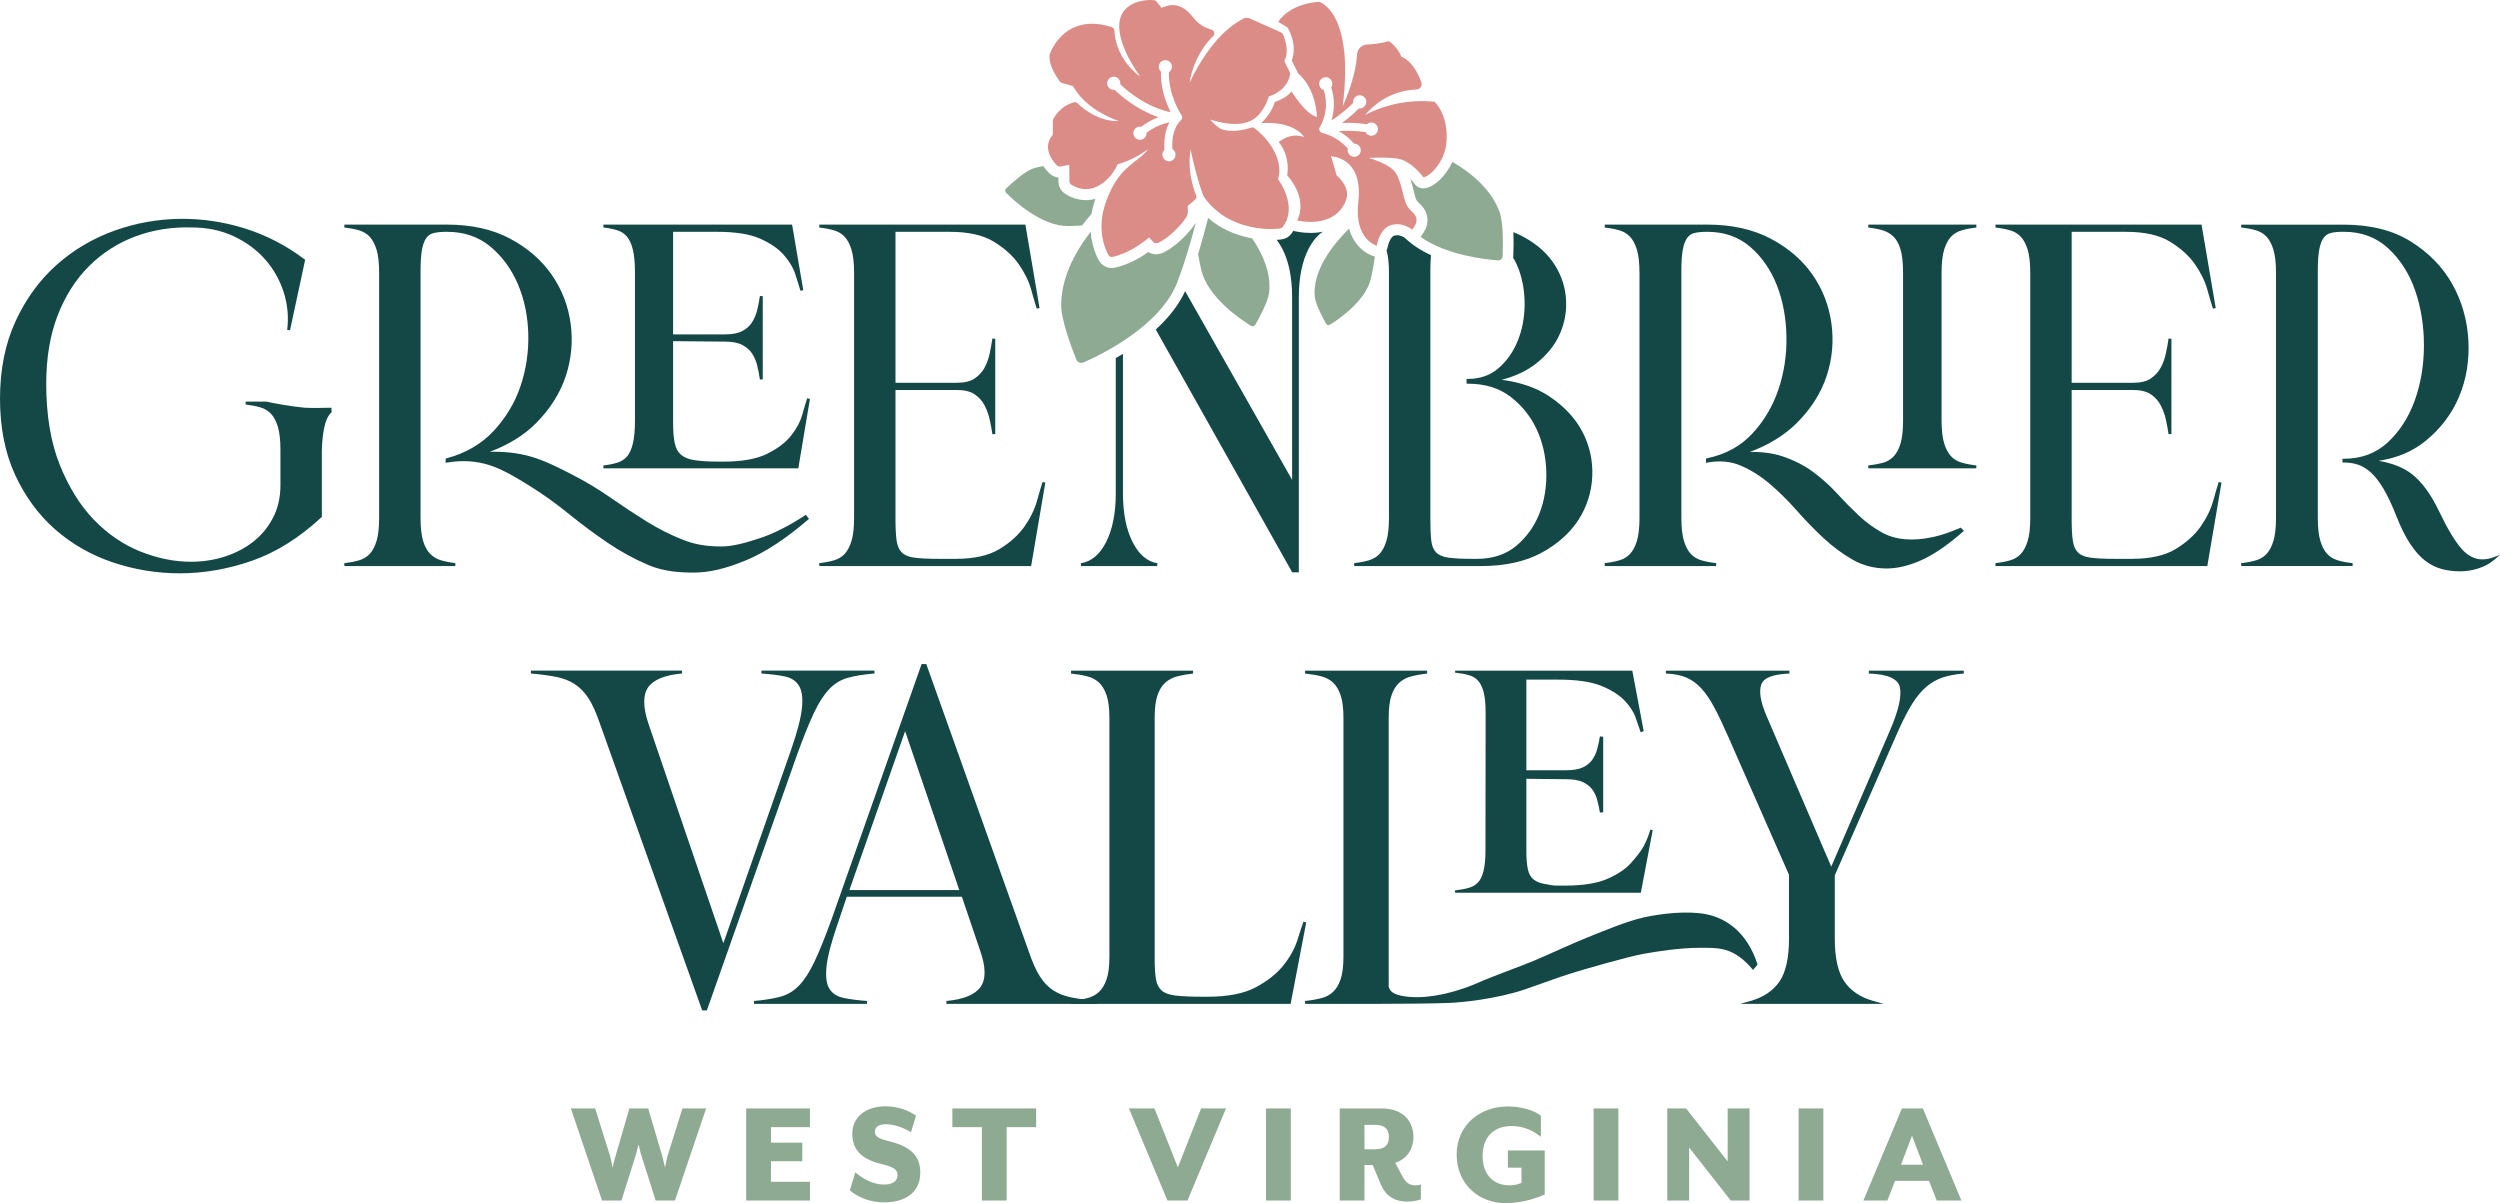 <svg xmlns="http://www.w3.org/2000/svg" width="320" height="154" viewBox="0 0 320 154"><g fill="none" fill-rule="evenodd"><path fill="#8FAA93" d="M73.069,141.879 L76.18,141.879 L78.097,147.989 C78.197,148.323 78.411,149.462 78.411,149.462 C78.411,149.462 78.665,148.343 78.783,147.989 L80.563,141.879 L82.971,141.879 L84.771,147.989 L85.123,149.443 C85.143,149.344 85.338,148.323 85.436,147.989 L87.353,141.879 L90.387,141.879 L86.396,153.666 L83.929,153.666 L82.011,147.635 C81.915,147.282 81.757,146.534 81.738,146.477 C81.718,146.554 81.542,147.302 81.445,147.635 L79.546,153.666 L77.061,153.666 L73.069,141.879 Z"/><polygon fill="#8FAA93" points="95.511 141.879 103.671 141.879 103.671 144.276 98.681 144.276 98.681 146.26 102.693 146.26 102.693 148.637 98.681 148.637 98.681 151.269 103.671 151.269 103.671 153.666 95.511 153.666"/><path fill="#8FAA93" d="M108.776,152.369 L109.481,150.052 C110.36,150.798 111.633,151.624 113.179,151.624 C114.138,151.624 114.882,151.25 114.882,150.425 C114.882,149.659 114.374,149.384 112.69,148.951 C110.009,148.323 109.09,146.889 109.09,145.14 C109.09,142.999 110.772,141.605 113.394,141.605 C114.941,141.605 116.329,142.154 117.249,142.803 L116.604,144.924 C115.724,144.374 114.49,143.902 113.355,143.902 C112.515,143.902 111.986,144.256 111.986,144.846 C111.986,145.396 112.337,145.71 113.669,146.044 C116.604,146.732 117.798,147.969 117.798,150.09 C117.798,152.861 115.567,153.903 113.179,153.903 C111.164,153.903 109.696,153.136 108.776,152.369"/><polygon fill="#8FAA93" points="125.681 144.276 121.903 144.276 121.903 141.879 132.628 141.879 132.628 144.276 128.851 144.276 128.851 153.667 125.681 153.667"/><polygon fill="#8FAA93" points="144.503 141.879 147.771 141.879 150.766 149.423 153.74 141.879 156.929 141.879 151.998 153.666 149.434 153.666"/><polygon fill="#8FAA93" points="162.053 153.666 165.224 153.666 165.224 141.879 162.053 141.879"/><path fill="#8FAA93" d="M176.649 151.388 175.71 149.129 174.653 149.129 174.653 153.666 171.483 153.666 171.483 141.88 176.825 141.88C179.683 141.88 180.916 143.608 180.916 145.514 180.916 147.104 180.054 148.382 178.586 148.833L179.487 150.524C179.936 151.407 180.426 151.722 181.189 151.722 181.444 151.722 181.62 151.702 181.873 151.603L181.873 153.529C181.326 153.705 180.66 153.804 180.171 153.804 178.666 153.804 177.393 153.273 176.649 151.388L176.649 151.388ZM176.023 147.104C177.236 147.104 177.784 146.554 177.784 145.553 177.784 144.531 177.236 143.981 176.023 143.981L174.653 143.981 174.653 147.104 176.023 147.104ZM186.451 147.773C186.451 143.961 189.503 141.624 192.967 141.624 194.591 141.624 196.254 142.056 197.234 142.803L197.234 145.513C196.235 144.728 195.101 144.138 193.436 144.138 191.264 144.138 189.777 145.474 189.777 147.969 189.777 150.366 191.186 151.721 193.183 151.721 193.829 151.721 194.298 151.603 194.749 151.407L194.749 149.462 193.007 149.462 193.007 147.262 197.723 147.262 197.723 152.901C197.037 153.195 195.101 154 192.694 154 189.309 154 186.451 151.584 186.451 147.773"/><polygon fill="#8FAA93" points="203.982 153.666 207.152 153.666 207.152 141.879 203.982 141.879"/><polygon fill="#8FAA93" points="213.412 141.879 215.82 141.879 221.142 148.657 221.142 141.879 223.94 141.879 223.94 153.666 221.533 153.666 216.211 146.888 216.211 153.666 213.412 153.666"/><polygon fill="#8FAA93" points="230.219 153.666 233.39 153.666 233.39 141.879 230.219 141.879"/><path fill="#8FAA93" d="M243.445,141.879 L246.126,141.879 L251.058,153.666 L247.907,153.666 L246.91,151.152 L242.565,151.152 L241.586,153.666 L238.514,153.666 L243.445,141.879 Z M246.146,149.089 L244.737,145.376 L243.328,149.089 L246.146,149.089 Z"/><path fill="#144846" d="M108.72,113.93 L115.855,93.593 L122.79,113.93 L108.72,113.93 Z M137.159,127.675 C136.257,127.498 135.468,127.192 134.816,126.765 C134.161,126.336 133.585,125.735 133.106,124.977 C132.618,124.207 132.145,123.153 131.7,121.843 L118.607,85.119 L118.563,84.997 L117.967,84.997 L106.459,117.615 C105.654,119.844 104.925,121.657 104.293,123.004 C103.672,124.328 103.01,125.369 102.325,126.098 C101.65,126.815 100.857,127.306 99.967,127.558 C99.053,127.816 97.888,128.006 96.506,128.124 L96.521,128.492 L110.973,128.492 L110.986,128.124 C109.869,128.046 108.861,127.915 107.99,127.736 C107.163,127.566 106.552,127.177 106.174,126.578 C105.791,125.973 105.663,125.017 105.795,123.736 C105.928,122.43 106.404,120.595 107.211,118.282 L108.39,114.78 L123.119,114.78 L125.453,121.665 C126.197,123.769 126.216,125.337 125.511,126.328 C124.802,127.324 123.328,127.929 121.132,128.124 L121.148,128.492 L140.482,128.492 L140.499,128.124 C139.208,128.007 138.084,127.855 137.159,127.675 L137.159,127.675 Z"/><path fill="#144846" d="M166.846 117.976C166.66 118.474 166.396 119.27 166.063 120.341 165.731 121.4 165.136 122.477 164.296 123.543 163.456 124.606 162.266 125.555 160.758 126.363 159.254 127.171 157.183 127.58 154.603 127.58L153.856 127.58C152.421 127.58 151.276 127.53 150.452 127.43 149.657 127.335 149.064 127.117 148.687 126.781 148.313 126.449 148.07 125.967 147.965 125.347 147.854 124.697 147.797 123.803 147.797 122.69L147.797 91.884C147.797 90.664 147.919 89.689 148.161 88.986 148.397 88.294 148.734 87.751 149.162 87.372 149.591 86.99 150.113 86.72 150.714 86.568 151.332 86.41 152.008 86.29 152.724 86.21L152.704 85.844 137.1 85.844 137.081 86.21C137.838 86.289 138.537 86.41 139.159 86.568 139.756 86.72 140.265 86.99 140.672 87.369 141.077 87.748 141.403 88.293 141.641 88.987 141.882 89.686 142.004 90.662 142.004 91.884L142.004 122.449C142.004 123.673 141.882 124.649 141.641 125.349 141.403 126.042 141.077 126.587 140.672 126.965 140.268 127.344 139.758 127.614 139.159 127.767 138.527 127.927 137.828 128.048 137.082 128.125L137.1 128.492 165.201 128.492 167.196 118.075 166.846 117.976ZM251.359 85.844 239.217 85.844 239.211 86.211C241.594 86.289 242.928 86.871 243.177 87.941 243.437 89.063 243.03 90.895 241.967 93.383L234.401 110.932 226.088 91.572C225.341 89.814 225.126 88.478 225.448 87.599 225.756 86.756 226.967 86.289 229.048 86.211L229.041 85.844 213.234 85.844 213.227 86.211C214.242 86.251 215.111 86.418 215.809 86.708 216.508 87.002 217.149 87.455 217.715 88.055 218.292 88.671 218.853 89.482 219.381 90.464 219.917 91.453 220.492 92.654 221.141 94.135L228.993 111.977 228.993 120.154C228.993 122.602 228.582 124.447 227.771 125.637 226.96 126.824 225.704 127.663 224.039 128.131L222.756 128.492 241.092 128.492 239.808 128.131C238.14 127.662 236.885 126.823 236.078 125.637 235.266 124.448 234.854 122.602 234.854 120.154L234.854 112.039 242.979 93.532C243.609 92.129 244.21 90.968 244.765 90.079 245.317 89.194 245.921 88.467 246.561 87.918 247.192 87.374 247.901 86.969 248.668 86.714 249.441 86.459 250.351 86.29 251.373 86.21L251.359 85.844Z"/><path fill="#144846" d="M218.467,117.035 C216.012,116.525 212.531,116.953 210.413,117.425 C208.264,117.903 205.463,119.08 203.037,120.055 C201.192,120.796 198.09,122.244 196.34,122.977 C194.59,123.709 190.965,124.991 189.139,125.816 C187.427,126.588 182.982,128.135 179.538,127.486 C178.409,127.273 177.945,126.959 177.754,126.311 L177.754,91.885 C177.754,90.663 177.876,89.687 178.118,88.986 C178.354,88.295 178.691,87.752 179.117,87.372 C179.547,86.991 180.069,86.72 180.668,86.568 C181.288,86.41 181.965,86.289 182.68,86.21 L182.659,85.843 L167.057,85.843 L167.038,86.21 C167.795,86.289 168.494,86.41 169.114,86.568 C169.713,86.72 170.223,86.99 170.628,87.369 C171.034,87.749 171.36,88.293 171.598,88.986 C171.839,89.692 171.962,90.667 171.962,91.885 L171.962,122.449 C171.962,123.667 171.839,124.643 171.598,125.349 C171.36,126.042 171.034,126.586 170.628,126.966 C170.225,127.344 169.716,127.614 169.114,127.767 C168.483,127.928 167.784,128.048 167.038,128.125 L167.057,128.491 L176.757,128.491 C179.15,128.491 183.608,128.46 185.681,128.368 C186.969,128.312 191.52,127.895 195.226,126.629 C197.28,125.928 199.466,125.094 201.242,124.545 C203.079,123.978 208.406,122.454 210.315,122.101 C212.139,121.763 215.168,121.322 217.4,121.322 C219.914,121.322 221.864,121.126 224.388,124.147 L224.97,123.465 C223.639,119.305 220.945,117.549 218.467,117.035"/><path fill="#144846" d="M210.427 108.251C210.122 108.845 209.486 109.66 208.786 110.445 208.087 111.227 207.066 111.916 205.751 112.491 204.437 113.067 202.601 113.359 200.296 113.359L199.683 113.359C198.834 113.359 198.729 113.336 198.519 113.29 198.401 113.263 198.256 113.231 197.988 113.194 197.261 113.092 196.702 112.889 196.325 112.594 195.959 112.307 195.708 111.884 195.583 111.34 195.445 110.748 195.375 109.929 195.375 108.908L195.375 99.687 200.48 99.739C201.396 99.739 202.124 99.868 202.642 100.122 203.158 100.376 203.558 100.699 203.831 101.081 204.112 101.478 204.323 101.935 204.457 102.44 204.597 102.97 204.709 103.499 204.789 104.012L205.209 103.965 205.209 94.308 204.789 94.263C204.709 94.773 204.597 95.301 204.457 95.833 204.323 96.341 204.111 96.809 203.828 97.225 203.554 97.624 203.156 97.955 202.642 98.207 202.126 98.461 201.397 98.59 200.48 98.59L195.375 98.59 195.375 86.993 199.499 86.993C201.808 86.993 203.636 87.257 204.934 87.778 206.225 88.3 207.236 88.934 207.935 89.663 208.633 90.392 209.115 91.136 209.365 91.874 209.631 92.665 209.847 93.285 210.011 93.736L210.393 93.579 208.934 85.843 186.264 85.843 186.243 86.095C186.916 86.167 187.513 86.277 188.019 86.42 188.481 86.55 188.87 86.781 189.171 87.107 189.48 87.442 189.725 87.927 189.895 88.549 190.071 89.193 190.16 90.093 190.16 91.221L190.14 108.901C190.14 109.994 190.051 110.884 189.874 111.549 189.705 112.185 189.464 112.667 189.157 112.982 188.854 113.293 188.464 113.517 187.999 113.647 187.486 113.791 186.889 113.9 186.223 113.972L186.264 114.266 210.027 114.266 211.547 106.266 211.249 106.192C211.013 106.953 210.799 107.525 210.427 108.251M111.923 85.837 97.471 85.837 97.459 86.204C98.63 86.285 99.649 86.416 100.487 86.593 101.291 86.762 101.89 87.161 102.269 87.777 102.652 88.403 102.78 89.36 102.649 90.622 102.517 91.91 102.041 93.734 101.234 96.046L92.59 120.734 82.993 92.606C82.292 90.5 82.284 88.94 82.968 87.969 83.656 86.992 85.117 86.399 87.312 86.204L87.296 85.837 67.962 85.837 67.946 86.204C69.236 86.322 70.349 86.473 71.251 86.654 72.126 86.83 72.903 87.136 73.561 87.563 74.215 87.992 74.79 88.574 75.272 89.294 75.758 90.021 76.23 91.034 76.676 92.302L89.837 129.209 89.881 129.33 90.478 129.33 101.986 96.713C102.794 94.474 103.522 92.661 104.15 91.322 104.772 89.997 105.435 88.957 106.119 88.231 106.793 87.514 107.586 87.023 108.477 86.771 109.395 86.513 110.559 86.322 111.938 86.204L111.923 85.837ZM165.67 29.575C165.631 29.565 165.597 29.546 165.559 29.533 165.478 29.661 165.401 29.79 165.307 29.912 165.015 30.296 164.592 30.55 164.099 30.632 164.019 30.644 163.777 30.678 163.415 30.702 163.665 31.023 163.9 31.389 164.117 31.804 164.962 33.422 165.391 35.518 165.391 38.033L165.391 61.425 151.697 37.267C150.917 38.968 149.658 40.612 147.937 42.178L165.353 73.169 165.405 73.262 166.25 73.262 166.25 38.033C166.25 35.519 166.679 33.423 167.524 31.804 168.034 30.83 168.636 30.116 169.322 29.662 168.832 29.76 168.312 29.814 167.76 29.814 166.621 29.814 165.764 29.599 165.67 29.575M144.983 69.402C144.157 67.785 143.739 65.688 143.739 63.172L143.739 45.292C143.426 45.485 143.118 45.668 142.817 45.84L142.817 63.172C142.817 65.689 142.399 67.785 141.574 69.402 140.762 70.989 139.677 71.894 138.348 72.091L138.375 72.456 148.119 72.456 148.147 72.091C146.857 71.894 145.792 70.989 144.983 69.402M132.735 64.113C132.435 65.198 131.895 66.304 131.129 67.4 130.367 68.487 129.285 69.459 127.914 70.289 126.552 71.113 124.675 71.532 122.335 71.532L120.115 71.532C118.81 71.532 117.77 71.48 117.024 71.378 116.307 71.281 115.772 71.059 115.434 70.719 115.093 70.377 114.871 69.88 114.776 69.242 114.675 68.579 114.623 67.662 114.623 66.515L114.623 49.919 122.52 49.919C123.463 49.919 124.217 50.107 124.76 50.475 125.309 50.851 125.736 51.328 126.027 51.893 126.324 52.471 126.547 53.092 126.689 53.738 126.831 54.391 126.945 55.011 127.027 55.582L127.391 55.556 127.391 43.358 127.027 43.332C126.945 43.905 126.834 44.519 126.689 45.208 126.547 45.872 126.325 46.491 126.029 47.048 125.736 47.598 125.309 48.065 124.76 48.439 124.219 48.808 123.466 48.995 122.52 48.995L114.623 48.995 114.623 29.673 121.595 29.673C123.936 29.673 125.812 30.092 127.173 30.915 128.545 31.747 129.627 32.719 130.389 33.805 131.154 34.899 131.695 36.005 131.996 37.092 132.314 38.24 132.547 39.033 132.708 39.515L133.061 39.426 131.248 28.748 104.881 28.748 104.859 29.115C105.543 29.196 106.177 29.319 106.743 29.48 107.283 29.636 107.742 29.911 108.108 30.297 108.478 30.687 108.775 31.245 108.991 31.958 109.212 32.679 109.323 33.682 109.323 34.937L109.323 66.266C109.323 67.522 109.212 68.524 108.991 69.247 108.775 69.959 108.478 70.518 108.108 70.908 107.744 71.294 107.284 71.569 106.743 71.725 106.171 71.888 105.537 72.01 104.859 72.09L104.881 72.456 131.985 72.456 133.802 61.779 133.448 61.69C133.284 62.185 133.05 62.977 132.735 64.113M38.982 52.186C37.006 51.997 35.124 51.627 34.119 51.409L31.452 51.409 31.431 51.775C32.117 51.857 32.752 51.98 33.315 52.141 33.852 52.295 34.312 52.57 34.682 52.957 35.05 53.347 35.348 53.906 35.565 54.619 35.785 55.346 35.896 56.348 35.896 57.6L35.896 62.119C35.896 63.65 35.581 65.038 34.96 66.245 34.335 67.456 33.49 68.488 32.449 69.312 31.403 70.14 30.177 70.785 28.805 71.232 27.435 71.678 25.96 71.904 24.421 71.904 22.318 71.904 20.141 71.46 17.952 70.586 15.768 69.712 13.767 68.341 12.004 66.511 10.239 64.679 8.768 62.303 7.631 59.449 6.494 56.594 5.917 53.117 5.917 49.116 5.917 45.812 6.411 42.866 7.385 40.36 8.358 37.856 9.713 35.732 11.414 34.047 13.114 32.361 15.116 31.084 17.361 30.25 19.612 29.416 22.027 29.035 24.546 29.116 26.524 29.116 28.334 29.496 29.926 30.245 31.517 30.992 32.867 31.987 33.937 33.202 35.004 34.416 35.801 35.821 36.306 37.378 36.81 38.937 36.962 40.567 36.761 42.221L37.121 42.283 39.059 33.252 38.965 33.181C36.659 31.444 34.139 30.132 31.477 29.283 25.919 27.509 20.036 27.599 14.708 29.503 11.925 30.495 9.414 31.975 7.248 33.902 5.08 35.827 3.312 38.254 1.991 41.114.669 43.974 0 47.311 0 51.035 0 54.722.649 57.997 1.93 60.771 3.207 63.546 4.934 65.9 7.063 67.767 9.188 69.632 11.668 71.049 14.433 71.982 17.194 72.913 20.078 73.385 23.004 73.385 26.094 73.385 29.216 72.84 32.285 71.766 35.356 70.69 38.334 68.822 41.138 66.215L41.196 66.161 41.196 57.606C41.276 55.344 41.595 53.827 42.146 53.097 42.241 52.97 42.347 52.856 42.457 52.747L42.413 52.186C42.413 52.186 39.693 52.253 38.982 52.186M102.675 53.121C102.417 54.024 101.926 54.929 101.214 55.811 100.503 56.693 99.466 57.468 98.133 58.114 96.802 58.759 94.95 59.087 92.627 59.087L92.016 59.087C90.731 59.087 89.683 59.025 88.903 58.903 88.146 58.784 87.561 58.549 87.163 58.203 86.769 57.861 86.502 57.364 86.367 56.725 86.228 56.059 86.157 55.145 86.157 54.007L86.157 43.668 92.811 43.728C93.751 43.728 94.502 43.876 95.042 44.169 95.581 44.463 96.001 44.839 96.288 45.284 96.579 45.737 96.797 46.26 96.935 46.837 97.074 47.422 97.187 48.01 97.268 48.584L97.633 48.558 97.633 37.91 97.268 37.884C97.188 38.456 97.075 39.044 96.935 39.632 96.796 40.211 96.578 40.744 96.287 41.218 95.999 41.684 95.581 42.068 95.042 42.361 94.505 42.654 93.754 42.802 92.811 42.802L86.157 42.802 86.157 29.673 91.833 29.673C94.157 29.673 96.001 29.969 97.314 30.554 98.625 31.139 99.65 31.852 100.363 32.674 101.075 33.496 101.566 34.338 101.823 35.176 102.086 36.046 102.301 36.728 102.465 37.225L102.819 37.136 101.387 28.749 77.246 28.749 77.224 29.115C77.904 29.196 78.509 29.319 79.024 29.48 79.515 29.633 79.928 29.905 80.249 30.288 80.576 30.678 80.83 31.237 81.005 31.948 81.184 32.675 81.275 33.681 81.275 34.937L81.275 53.822C81.275 55.039 81.184 56.035 81.005 56.781 80.83 57.511 80.577 58.068 80.252 58.437 79.929 58.803 79.516 59.067 79.024 59.219 78.501 59.381 77.895 59.504 77.225 59.584L77.246 59.949 102.183 59.949 103.673 51.066 103.318 50.978C103.152 51.484 102.936 52.205 102.675 53.121"/><path fill="#144846" d="M103.012 65.989C100.938 67.337 99.012 68.309 97.288 68.879 95.354 69.519 93.768 69.946 92.315 69.946 90.4 69.946 88.938 69.692 87.426 69.096 85.819 68.464 84.242 67.668 82.737 66.728 81.219 65.78 79.675 64.761 78.149 63.699 76.602 62.622 74.966 61.639 73.287 60.776L73.219 60.741C71.537 59.876 69.631 58.895 67.726 58.381 66.186 57.965 64.502 57.779 62.704 57.831 65.096 56.935 67.078 55.707 68.61 54.168 70.41 52.362 71.69 50.337 72.416 48.152 73.141 45.966 73.351 43.698 73.04 41.414 72.73 39.125 71.91 37.015 70.603 35.143 69.298 33.269 67.503 31.719 65.266 30.534 63.031 29.35 60.325 28.749 57.225 28.749L44.087 28.749 44.066 29.115C44.753 29.196 45.387 29.32 45.95 29.481 46.489 29.636 46.949 29.91 47.316 30.297 47.684 30.686 47.981 31.245 48.199 31.958 48.419 32.68 48.53 33.684 48.53 34.937L48.53 66.266C48.53 67.521 48.419 68.524 48.199 69.247 47.981 69.96 47.684 70.519 47.316 70.908 46.95 71.295 46.49 71.569 45.95 71.724 45.377 71.888 44.744 72.011 44.066 72.09L44.087 72.456 58.274 72.456 58.296 72.09C57.657 72.011 57.044 71.888 56.474 71.724 55.93 71.569 55.459 71.294 55.073 70.905 54.684 70.516 54.377 69.958 54.161 69.247 53.941 68.525 53.83 67.522 53.83 66.266L53.83 34.69C53.83 33.552 53.891 32.636 54.012 31.967 54.131 31.315 54.318 30.809 54.567 30.463 54.809 30.126 55.127 29.917 55.539 29.823 55.974 29.723 56.5 29.673 57.102 29.673L57.225 29.673C59.391 29.673 61.25 30.304 62.751 31.55 64.263 32.805 65.449 34.418 66.277 36.341 67.107 38.274 67.559 40.428 67.62 42.745 67.68 45.066 67.341 47.325 66.612 49.46 65.884 51.591 64.725 53.516 63.166 55.182 61.614 56.842 59.599 58.011 57.178 58.659L57.042 58.696 57.042 59.239 57.255 59.204C59.191 58.881 61.039 59.003 62.749 59.569 64.443 60.13 66.236 61.212 67.926 62.272 69.567 63.302 71.2 64.475 72.78 65.757 74.383 67.056 76.037 68.289 77.696 69.419 79.368 70.559 81.142 71.533 82.969 72.315 84.974 73.175 87.054 73.29 88.825 73.29 90.791 73.29 92.923 72.785 95.534 71.699 97.926 70.705 100.578 68.966 103.416 66.531L103.547 66.419 103.155 65.896 103.012 65.989ZM198.301 50.727C196.65 49.629 194.606 48.92 192.212 48.614 193.952 48.165 195.431 47.468 196.618 46.536 198.055 45.407 199.101 44.08 199.726 42.593 200.352 41.106 200.585 39.534 200.418 37.922 200.251 36.309 199.669 34.8 198.688 33.437 197.708 32.077 196.305 30.943 194.518 30.067 194.258 29.94 193.986 29.824 193.707 29.715 193.758 30.788 193.74 31.912 193.698 32.877 193.696 32.916 193.686 32.953 193.682 32.991 193.974 33.471 194.222 33.986 194.421 34.536 194.925 35.934 195.17 37.464 195.15 39.084 195.129 40.704 194.833 42.234 194.268 43.63 193.706 45.021 192.882 46.195 191.82 47.12 190.771 48.035 189.453 48.5 187.901 48.5L187.719 48.5 187.719 49.113 187.901 49.113C190.069 49.113 191.899 49.674 193.341 50.779 194.788 51.89 195.911 53.284 196.679 54.921 197.444 56.562 197.863 58.381 197.925 60.328 197.986 62.272 197.69 64.091 197.043 65.734 196.4 67.369 195.401 68.761 194.075 69.872 192.758 70.973 191.074 71.532 189.071 71.532L188.456 71.532C187.15 71.532 186.121 71.48 185.396 71.378 184.7 71.281 184.175 71.06 183.836 70.719 183.496 70.378 183.286 69.884 183.21 69.248 183.129 68.578 183.087 67.658 183.087 66.514L183.087 34.565C183.087 33.841 183.115 33.211 183.168 32.667 181.948 32.097 180.789 31.377 179.827 30.453 179.753 30.398 179.339 30.111 178.831 30.111 178.708 30.111 178.584 30.127 178.462 30.161 178.057 30.273 177.701 31.123 177.611 31.661 177.59 31.8 177.541 31.929 177.481 32.052 177.684 32.766 177.788 33.733 177.788 34.937L177.788 66.267C177.788 67.522 177.676 68.524 177.456 69.247 177.238 69.96 176.942 70.519 176.573 70.908 176.208 71.294 175.748 71.569 175.207 71.724 174.641 71.887 174.007 72.01 173.324 72.089L173.345 72.456 189.566 72.456C192.624 72.456 195.226 71.887 197.3 70.763 199.373 69.639 200.973 68.212 202.056 66.521 203.137 64.829 203.727 62.954 203.812 60.95 203.894 58.943 203.471 57.037 202.556 55.284 201.642 53.532 200.21 51.999 198.301 50.727M283.286 64.113C282.986 65.198 282.445 66.304 281.68 67.4 280.916 68.487 279.835 69.459 278.465 70.288 277.103 71.113 275.226 71.532 272.885 71.532L270.665 71.532C269.36 71.532 268.321 71.48 267.575 71.378 266.858 71.281 266.323 71.059 265.984 70.719 265.642 70.376 265.422 69.88 265.326 69.242 265.225 68.578 265.173 67.661 265.173 66.515L265.173 49.919 273.07 49.919C274.013 49.919 274.768 50.107 275.311 50.475 275.86 50.851 276.286 51.328 276.578 51.893 276.875 52.472 277.098 53.093 277.24 53.738 277.381 54.386 277.494 55.006 277.577 55.582L277.941 55.556 277.941 43.358 277.577 43.332C277.495 43.903 277.381 44.535 277.239 45.208 277.098 45.872 276.876 46.491 276.579 47.048 276.286 47.597 275.859 48.065 275.311 48.439 274.77 48.808 274.016 48.995 273.07 48.995L265.173 48.995 265.173 29.673 272.145 29.673C274.486 29.673 276.363 30.092 277.724 30.915 279.096 31.747 280.177 32.719 280.939 33.805 281.704 34.899 282.245 36.004 282.546 37.092 282.864 38.237 283.097 39.03 283.259 39.515L283.612 39.426 281.798 28.748 255.431 28.748 255.41 29.115C256.094 29.196 256.727 29.319 257.293 29.48 257.833 29.636 258.293 29.91 258.659 30.297 259.027 30.686 259.325 31.245 259.542 31.958 259.762 32.68 259.874 33.682 259.874 34.937L259.874 66.266C259.874 67.521 259.762 68.524 259.542 69.247 259.325 69.96 259.027 70.518 258.659 70.908 258.294 71.295 257.835 71.569 257.293 71.725 256.721 71.888 256.087 72.01 255.41 72.09L255.431 72.456 282.535 72.456 284.352 61.779 283.998 61.69C283.835 62.182 283.602 62.974 283.286 64.113M319.075 71.362C318.643 71.52 318.186 71.6 317.718 71.6 316.747 71.6 315.848 71.131 315.045 70.206 314.216 69.253 313.281 67.693 312.265 65.572 311.186 63.285 309.964 61.617 308.634 60.615 307.594 59.831 306.199 59.284 304.473 58.981 306.786 58.635 308.773 57.803 310.396 56.499 312.365 54.917 313.836 52.988 314.767 50.764 315.698 48.543 316.096 46.11 315.952 43.534 315.806 40.958 315.114 38.547 313.894 36.367 312.67 34.182 310.886 32.349 308.59 30.918 306.292 29.483 303.408 28.755 300.016 28.755L286.88 28.755 286.859 29.109C287.544 29.19 288.177 29.313 288.743 29.474 289.285 29.63 289.745 29.905 290.112 30.293 290.481 30.683 290.779 31.242 290.997 31.956 291.217 32.68 291.329 33.683 291.329 34.937L291.329 66.266C291.329 67.523 291.217 68.526 290.997 69.249 290.779 69.962 290.481 70.522 290.112 70.912 289.746 71.3 289.285 71.575 288.743 71.73 288.174 71.893 287.541 72.016 286.859 72.096L286.88 72.45 301.126 72.45 301.147 72.096C300.464 72.016 299.83 71.893 299.264 71.73 298.721 71.576 298.26 71.301 297.894 70.912 297.523 70.522 297.226 69.962 297.01 69.249 296.789 68.526 296.678 67.523 296.678 66.266L296.678 34.69C296.678 33.555 296.739 32.638 296.859 31.967 296.979 31.311 297.167 30.803 297.417 30.459 297.658 30.122 297.968 29.911 298.361 29.816 298.779 29.717 299.294 29.668 299.893 29.668L300.016 29.668C302.263 29.668 304.173 30.38 305.694 31.787 307.226 33.205 308.384 35.014 309.132 37.164 309.882 39.327 310.263 41.692 310.263 44.194 310.263 46.701 309.872 49.066 309.101 51.224 308.331 53.376 307.175 55.185 305.663 56.601 304.162 58.008 302.262 58.721 300.016 58.721L299.839 58.721 299.839 59.2 300.016 59.2C300.651 59.2 301.256 59.291 301.813 59.471 302.362 59.648 302.911 59.979 303.446 60.455 303.985 60.936 304.523 61.621 305.046 62.49 305.572 63.363 306.127 64.53 306.697 65.959 307.274 67.449 307.883 68.68 308.505 69.615 309.129 70.557 309.786 71.29 310.457 71.795 311.128 72.302 311.845 72.656 312.586 72.846 313.315 73.035 314.087 73.131 314.88 73.131 315.677 73.131 316.473 73.003 317.247 72.751 318.029 72.497 318.703 72.131 319.25 71.665L320 71.025 319.075 71.362ZM248.851 31.958C249.069 31.245 249.366 30.687 249.734 30.297 250.101 29.91 250.561 29.635 251.102 29.481 251.665 29.319 252.298 29.196 252.985 29.115L252.963 28.749 239.147 28.749 239.126 29.115C239.814 29.197 240.437 29.319 240.978 29.48 241.501 29.635 241.963 29.902 242.352 30.273 242.738 30.642 243.044 31.188 243.26 31.896 243.479 32.621 243.591 33.624 243.591 34.876L243.591 53.822C243.591 55.074 243.479 56.077 243.26 56.802 243.043 57.512 242.737 58.069 242.348 58.459 241.962 58.847 241.503 59.112 240.983 59.247 240.44 59.389 239.815 59.503 239.126 59.583L239.147 59.95 252.963 59.95 252.984 59.583C252.308 59.504 251.675 59.381 251.102 59.217 250.561 59.065 250.102 58.79 249.735 58.402 249.366 58.01 249.068 57.451 248.851 56.741 248.632 56.021 248.521 55.018 248.521 53.759L248.521 34.938C248.521 33.679 248.632 32.677 248.851 31.958"/><path fill="#144846" d="M250.856,67.584 C249.639,68.114 248.519,68.496 247.526,68.719 C244.814,69.331 242.587,69.092 240.933,68.181 C239.859,67.591 238.844,66.85 237.915,65.979 C236.978,65.098 236.037,64.143 235.12,63.14 C234.191,62.125 233.144,61.19 232.008,60.359 C230.864,59.527 229.539,58.862 228.072,58.384 C226.911,58.006 225.543,57.825 223.978,57.848 C226.393,56.953 228.402,55.718 229.963,54.169 C231.785,52.36 233.077,50.336 233.801,48.152 C234.526,45.968 234.736,43.701 234.425,41.415 C234.115,39.126 233.296,37.016 231.989,35.143 C230.684,33.27 228.878,31.719 226.62,30.534 C224.363,29.349 221.647,28.749 218.548,28.749 L205.412,28.749 L205.39,29.115 C206.075,29.196 206.708,29.319 207.273,29.481 C207.813,29.636 208.273,29.91 208.639,30.297 C209.008,30.685 209.305,31.244 209.523,31.957 C209.742,32.678 209.854,33.681 209.854,34.937 L209.854,66.267 C209.854,67.523 209.742,68.526 209.523,69.247 C209.305,69.961 209.008,70.519 208.639,70.908 C208.274,71.294 207.814,71.569 207.273,71.724 C206.699,71.888 206.065,72.011 205.39,72.09 L205.412,72.456 L219.658,72.456 L219.679,72.09 C219.001,72.011 218.367,71.888 217.797,71.725 C217.255,71.57 216.795,71.295 216.429,70.908 C216.06,70.519 215.763,69.96 215.546,69.247 C215.327,68.525 215.215,67.522 215.215,66.267 L215.215,34.69 C215.215,33.553 215.276,32.637 215.397,31.968 C215.518,31.311 215.704,30.806 215.952,30.464 C216.195,30.126 216.503,29.916 216.894,29.823 C217.313,29.723 217.828,29.673 218.425,29.673 L218.548,29.673 C220.713,29.673 222.561,30.325 224.041,31.609 C225.532,32.906 226.677,34.559 227.443,36.523 C228.213,38.495 228.624,40.701 228.666,43.082 C228.705,45.466 228.355,47.757 227.626,49.892 C226.898,52.024 225.77,53.919 224.274,55.523 C222.786,57.118 220.847,58.172 218.511,58.657 L218.365,58.687 L218.365,59.243 L218.581,59.203 C220.1,58.923 221.518,59.054 222.794,59.593 C224.082,60.139 225.333,60.922 226.51,61.918 C227.691,62.921 228.846,64.06 229.944,65.305 C231.055,66.566 232.211,67.757 233.38,68.847 C234.555,69.944 235.811,70.879 237.114,71.627 C238.43,72.382 239.903,72.765 241.492,72.765 C242.871,72.765 244.369,72.406 245.945,71.697 C247.519,70.99 249.299,69.773 251.234,68.077 L251.381,67.947 L250.97,67.534 L250.856,67.584 Z"/><path fill="#8FAA93" d="M182.413,24.096 C182.343,24.108 182.272,24.113 182.201,24.113 C181.753,24.113 181.326,23.898 181.06,23.525 C180.965,23.393 180.778,23.162 180.534,22.906 C180.682,23.366 180.799,23.834 180.909,24.276 C181.039,24.797 181.187,25.386 181.312,25.627 C181.317,25.634 181.433,25.813 181.926,26.295 C182.816,27.169 182.978,28.519 182.322,29.58 L181.967,30.152 C181.927,30.216 181.882,30.274 181.834,30.329 C185.158,32.672 190.117,33.212 191.756,33.33 C191.769,33.331 191.782,33.331 191.795,33.331 C192.08,33.331 192.319,33.108 192.331,32.817 C192.385,31.57 192.456,28.505 191.939,27.111 C190.913,24.35 188.554,22.267 185.907,20.722 C185.075,22.527 183.591,23.916 182.413,24.096"/><path fill="#DC8C87" d="M183.631,13.025 C178.499,12.473 174.747,14.719 174.747,14.719 C177.001,11.998 179.862,11.511 181.306,11.454 C181.776,11.436 182.092,10.965 181.932,10.522 C180.916,7.708 179.383,7.264 179.383,7.264 C178.869,5.979 177.797,5.27 177.797,5.27 C176.676,5.566 175.719,5.667 175.012,5.691 C174.311,5.713 173.745,6.266 173.702,6.969 C173.508,10.186 171.865,13.593 171.865,13.593 C173.384,1.425 168.84,0.231 168.84,0.231 C164.811,0.534 163.621,2.81 163.621,2.81 L164.806,3.522 C166.185,5.925 165.339,7.741 165.339,7.741 L166.181,9.409 C168.547,11.479 168.562,14.968 168.562,14.968 C167.01,14.558 165.31,11.678 165.31,11.678 C164.793,12.517 163.157,13.064 163.157,13.064 C162.785,14.51 161.449,15.751 161.449,15.751 C165.802,15.484 166.957,17.572 166.957,17.572 C165.229,16.836 163.677,18.179 163.677,18.179 C165.247,20.117 164.761,22.435 164.761,22.435 C167.6,25.728 166.023,28.209 166.023,28.209 C166.023,28.209 170.788,29.451 172.285,25.648 C172.955,23.945 171.09,22.448 171.09,22.448 L170.375,20.007 C170.375,20.007 174.527,20.073 173.864,25.825 C173.302,30.689 176.223,31.445 176.223,31.445 C176.223,31.445 176.565,29.219 178.092,28.8 C179.618,28.381 180.774,29.408 180.774,29.408 L181.128,28.836 C181.432,28.344 181.355,27.707 180.944,27.304 C180.59,26.958 180.214,26.558 180.084,26.31 C179.553,25.302 179.405,23.121 178.565,22.012 C177.725,20.903 175.192,20.218 175.192,20.218 C175.192,20.218 178.219,20.031 179.391,20.428 C180.954,20.958 182.201,22.703 182.201,22.703 C183.066,22.57 184.866,20.714 185.118,18.453 C185.528,14.771 183.631,13.025 183.631,13.025 M176.369,16.622 C176.345,16.846 176.234,17.048 176.058,17.189 C175.883,17.329 175.663,17.394 175.44,17.369 C175.215,17.343 175.015,17.233 174.875,17.056 C174.839,17.01 174.807,16.962 174.782,16.909 C174.504,16.868 174.122,16.819 173.669,16.786 C173.097,16.742 172.29,16.715 171.361,16.778 C171.931,17.104 172.378,17.459 172.693,17.742 C172.921,17.947 173.133,18.163 173.326,18.383 L173.339,18.383 C173.592,18.383 173.835,18.497 173.998,18.701 C174.288,19.066 174.228,19.599 173.865,19.889 C173.715,20.01 173.531,20.074 173.341,20.074 C173.31,20.074 173.278,20.073 173.246,20.068 C173.023,20.044 172.822,19.933 172.682,19.756 C172.514,19.546 172.46,19.269 172.525,19.015 C172.364,18.835 172.189,18.658 172.004,18.492 C171.448,17.992 170.519,17.33 169.254,17.018 C169.254,17.017 169.252,17.017 169.249,17.016 C169.248,17.016 169.247,17.015 169.246,17.015 C169.239,17.013 169.232,17.011 169.225,17.009 C169.223,17.009 169.221,17.008 169.22,17.007 C169.215,17.006 169.211,17.004 169.206,17.002 C169.204,17.001 169.202,17.001 169.2,17.001 C169.194,16.998 169.187,16.995 169.182,16.993 C169.176,16.99 169.167,16.987 169.158,16.982 C169.158,16.982 169.157,16.982 169.156,16.982 C169.153,16.98 169.148,16.978 169.145,16.976 C169.132,16.97 169.122,16.964 169.112,16.957 C169.091,16.946 169.077,16.936 169.062,16.923 C169.059,16.92 169.055,16.917 169.051,16.915 C169.051,16.914 169.05,16.913 169.049,16.912 C169.044,16.908 169.039,16.903 169.032,16.897 C169.027,16.892 169.022,16.888 169.017,16.883 C169.011,16.877 169.005,16.87 168.998,16.862 C168.997,16.861 168.996,16.859 168.994,16.858 C168.989,16.852 168.983,16.845 168.978,16.839 C168.972,16.832 168.967,16.823 168.96,16.816 C168.958,16.812 168.956,16.808 168.953,16.805 C168.949,16.798 168.945,16.791 168.941,16.784 C168.94,16.783 168.94,16.781 168.939,16.78 C168.931,16.767 168.923,16.754 168.917,16.741 C168.917,16.739 168.916,16.738 168.916,16.738 C168.912,16.728 168.9,16.701 168.897,16.691 C168.897,16.69 168.896,16.689 168.896,16.688 C168.892,16.677 168.889,16.665 168.886,16.655 C168.886,16.652 168.885,16.65 168.884,16.647 C168.881,16.636 168.875,16.606 168.873,16.595 C168.867,16.57 168.869,16.566 168.869,16.541 C168.869,16.534 168.869,16.526 168.87,16.517 L168.869,16.517 C168.869,16.51 168.869,16.503 168.87,16.494 L168.87,16.485 C168.871,16.475 168.872,16.465 168.872,16.456 C168.873,16.451 168.876,16.437 168.878,16.425 L168.878,16.424 C168.88,16.408 168.885,16.392 168.89,16.376 C168.895,16.346 168.896,16.351 168.909,16.326 C168.911,16.321 168.912,16.318 168.914,16.313 C168.917,16.306 168.919,16.3 168.923,16.294 C168.926,16.287 168.93,16.279 168.933,16.273 C168.939,16.264 168.944,16.255 168.949,16.247 C169.061,16.081 169.372,15.506 169.56,14.725 C169.692,14.172 169.744,13.604 169.714,13.037 C169.689,12.536 169.599,12.031 169.446,11.534 C169.286,11.484 169.144,11.388 169.037,11.254 C168.747,10.889 168.807,10.357 169.17,10.066 C169.345,9.925 169.565,9.861 169.788,9.886 C170.012,9.911 170.212,10.022 170.352,10.199 C170.582,10.488 170.594,10.887 170.402,11.184 C170.59,11.783 170.7,12.392 170.73,12.997 C170.763,13.662 170.7,14.33 170.543,14.981 C170.508,15.126 170.468,15.27 170.424,15.411 C171.639,14.665 172.684,13.694 173.21,13.168 C173.162,12.874 173.273,12.569 173.517,12.374 C173.878,12.084 174.408,12.144 174.699,12.507 C174.99,12.872 174.93,13.404 174.567,13.695 C174.39,13.837 174.163,13.9 173.946,13.874 C173.71,14.11 173.377,14.431 172.974,14.782 C172.574,15.13 172.173,15.449 171.775,15.735 C172.573,15.703 173.258,15.732 173.754,15.768 C174.254,15.807 174.668,15.86 174.964,15.905 C174.978,15.893 174.992,15.881 175.007,15.868 C175.183,15.727 175.402,15.662 175.626,15.689 C175.85,15.713 176.05,15.825 176.191,16.001 C176.331,16.177 176.395,16.398 176.369,16.622"/><path fill="#DC8C87" d="M163.591,22.936 C164.221,20.949 163.049,18.37 160.6,16.419 C160.509,16.347 160.396,16.309 160.283,16.314 C160.232,16.315 160.181,16.324 160.132,16.342 C160.122,16.346 159.097,16.712 157.936,16.747 C157.347,16.764 156.826,16.693 156.389,16.537 C155.896,16.361 155.365,15.841 154.922,15.304 C155.856,15.604 157.095,15.899 158.274,15.865 C158.975,15.844 159.59,15.707 160.104,15.457 C161.526,14.769 162.198,13.027 162.414,12.346 C163.658,11.943 164.322,11.246 164.664,10.717 C165.067,10.091 165.128,9.554 165.134,9.495 C165.142,9.405 165.125,9.314 165.085,9.234 L164.387,7.813 C164.7,7.231 164.779,6.488 164.616,5.642 C164.48,4.945 164.228,4.412 164.217,4.39 C164.166,4.286 164.082,4.204 163.977,4.156 L159.972,2.359 C159.842,2.302 159.697,2.273 159.554,2.277 C159.41,2.281 159.267,2.318 159.14,2.385 C157.929,3.015 156.757,3.98 155.655,5.251 C154.784,6.254 153.953,7.453 153.186,8.813 C152.83,9.443 152.522,10.047 152.262,10.594 C152.316,10.258 152.386,9.926 152.469,9.598 C152.713,8.653 153.079,7.743 153.558,6.891 C154.38,5.435 155.26,4.647 155.267,4.64 C155.401,4.522 155.461,4.341 155.423,4.167 C155.384,3.992 155.254,3.854 155.085,3.803 C153.718,3.4 153.181,2.767 152.663,2.156 C152.256,1.676 151.836,1.179 151.085,0.853 C150.756,0.709 150.401,0.642 150.028,0.652 C149.483,0.669 149,0.851 148.681,1.01 L148.033,0.197 C147.952,0.094 147.832,0.03 147.703,0.016 C147.692,0.015 147.46,-0.007 147.115,0.002 C146.35,0.026 144.932,0.213 144.019,1.216 C143.524,1.76 143.269,2.469 143.262,3.323 C143.253,4.197 143.496,5.212 144.002,6.429 C144.485,7.59 145.264,8.827 145.953,9.811 C145.557,9.522 145.192,9.208 144.863,8.871 C144.204,8.198 143.679,7.43 143.299,6.586 C142.649,5.141 142.655,3.958 142.655,3.948 C142.659,3.734 142.522,3.542 142.319,3.475 C141.357,3.16 140.439,3.014 139.591,3.038 C137.954,3.087 136.53,3.781 135.474,5.046 C134.684,5.99 134.379,6.921 134.365,6.961 C134.354,6.995 134.347,7.032 134.344,7.068 C134.286,7.721 134.498,8.494 134.973,9.364 C135.311,9.984 135.663,10.429 135.678,10.447 C135.741,10.526 135.826,10.584 135.923,10.612 L137.337,11.019 C137.835,11.905 138.531,12.714 139.408,13.424 C140.15,14.023 141.021,14.554 141.999,15.003 C142.424,15.199 142.831,15.361 143.203,15.494 C143.179,15.496 143.155,15.496 143.131,15.497 C141.622,15.542 140.298,14.931 139.453,14.411 C138.517,13.835 137.941,13.237 137.936,13.232 C137.839,13.13 137.706,13.077 137.57,13.081 C137.533,13.082 137.496,13.088 137.46,13.097 C135.638,13.579 134.85,15.175 134.817,15.242 C134.785,15.308 134.769,15.379 134.768,15.452 L134.758,17.263 C134.338,17.738 134.131,18.274 134.144,18.86 C134.171,20.137 135.27,21.15 135.317,21.193 C135.411,21.278 135.533,21.322 135.658,21.319 C135.682,21.318 135.706,21.316 135.73,21.311 L136.866,21.108 L136.889,23.224 C136.891,23.379 136.966,23.525 137.091,23.615 C137.127,23.641 137.974,24.241 139.106,24.208 C139.486,24.197 139.858,24.115 140.211,23.965 C141.957,23.223 142.786,21.647 143.055,21.022 C144.231,20.717 145.476,20.119 146.76,19.241 C146.836,19.189 146.91,19.138 146.982,19.087 C146.571,19.639 146.016,20.075 145.386,20.568 C145.015,20.859 144.632,21.161 144.248,21.51 C142.964,22.682 141.992,24.356 141.356,26.487 C140.808,28.32 140.977,29.892 141.216,30.886 C141.478,31.976 141.875,32.634 141.892,32.661 C141.984,32.812 142.148,32.9 142.32,32.895 C142.35,32.894 142.38,32.89 142.41,32.884 C144.519,32.423 146.323,31.038 147.072,30.395 L147.632,30.989 C147.729,31.091 147.863,31.145 147.999,31.141 C148.05,31.139 148.101,31.13 148.15,31.112 C149.309,30.692 151.058,29.021 151.846,27.809 C152.114,27.397 152.07,26.76 152.008,26.371 L152.966,25.556 C153.125,25.421 153.18,25.198 153.103,25.003 C152.699,23.987 152.439,22.951 152.328,21.92 C152.24,21.096 152.248,20.273 152.35,19.475 C152.364,19.363 152.381,19.257 152.397,19.154 C152.734,20.765 153.285,23.068 154.011,25.023 C154.021,25.051 154.034,25.078 154.049,25.104 C154.097,25.184 155.243,27.065 157.679,28.218 C159.841,29.241 161.919,29.342 162.966,29.312 C163.53,29.295 163.872,29.239 163.887,29.237 C164.008,29.217 164.118,29.152 164.193,29.054 C165.066,27.917 165.2,26.447 164.583,24.801 C164.265,23.953 163.827,23.271 163.591,22.936 M151.319,15.05 C151.319,15.05 151.318,15.059 151.318,15.068 C151.317,15.08 151.315,15.093 151.313,15.103 C151.312,15.112 151.31,15.121 151.308,15.131 C151.303,15.158 151.296,15.177 151.289,15.197 C151.286,15.204 151.273,15.235 151.269,15.242 C151.261,15.261 151.254,15.274 151.244,15.288 C151.241,15.295 151.227,15.317 151.222,15.323 C151.218,15.328 151.213,15.334 151.21,15.339 C151.205,15.344 151.201,15.349 151.198,15.353 C151.193,15.358 151.179,15.372 151.166,15.384 L151.167,15.386 C151.163,15.389 151.16,15.392 151.157,15.396 C150.371,16.127 150.131,17.245 150.068,18.054 C150.038,18.444 150.045,18.801 150.062,19.072 C150.148,19.123 150.224,19.19 150.288,19.271 C150.577,19.634 150.518,20.167 150.155,20.458 C150.005,20.579 149.823,20.643 149.632,20.643 C149.601,20.643 149.568,20.641 149.536,20.637 C149.313,20.613 149.113,20.501 148.973,20.325 C148.697,19.98 148.737,19.483 149.051,19.185 C149.03,18.873 149.019,18.452 149.055,17.985 C149.102,17.364 149.22,16.791 149.408,16.282 C149.491,16.06 149.586,15.849 149.694,15.651 C148.815,15.827 148.088,16.162 147.596,16.441 C147.246,16.639 146.96,16.839 146.751,16.997 C146.769,17.268 146.656,17.536 146.437,17.711 C146.261,17.852 146.043,17.917 145.818,17.891 C145.594,17.866 145.394,17.756 145.254,17.579 C145.113,17.402 145.049,17.182 145.074,16.958 C145.099,16.733 145.21,16.532 145.385,16.391 C145.585,16.232 145.842,16.173 146.085,16.225 C146.314,16.048 146.637,15.818 147.037,15.586 C147.445,15.352 147.863,15.153 148.292,14.994 C147.963,14.884 147.635,14.758 147.309,14.617 C146.397,14.224 145.486,13.71 144.604,13.089 C143.752,12.488 143.097,11.91 142.666,11.497 C142.38,11.533 142.085,11.421 141.899,11.187 C141.61,10.822 141.669,10.29 142.032,9.999 C142.207,9.858 142.426,9.793 142.65,9.82 C142.874,9.845 143.075,9.955 143.214,10.132 C143.363,10.318 143.423,10.552 143.391,10.779 C143.798,11.168 144.411,11.707 145.196,12.259 C146.018,12.838 146.866,13.317 147.717,13.683 C148.426,13.989 149.141,14.216 149.848,14.361 C149.695,14.058 149.525,13.691 149.36,13.271 C148.981,12.304 148.551,10.823 148.605,9.18 C148.568,9.148 148.535,9.112 148.503,9.074 C148.213,8.709 148.273,8.176 148.636,7.885 C148.998,7.595 149.529,7.654 149.819,8.018 C150.108,8.381 150.049,8.914 149.688,9.205 C149.664,9.224 149.641,9.239 149.619,9.255 C149.579,10.705 149.964,12.023 150.302,12.888 C150.706,13.924 151.158,14.621 151.227,14.726 C151.229,14.729 151.231,14.732 151.233,14.736 C151.241,14.746 151.256,14.773 151.262,14.784 C151.273,14.801 151.273,14.802 151.278,14.816 C151.281,14.824 151.283,14.831 151.286,14.837 C151.289,14.846 151.3,14.876 151.302,14.885 C151.302,14.886 151.303,14.888 151.303,14.891 C151.305,14.896 151.306,14.902 151.308,14.91 L151.308,14.91 C151.31,14.917 151.311,14.924 151.313,14.931 C151.315,14.947 151.318,14.971 151.319,14.991 C151.32,15 151.321,15.009 151.321,15.018 C151.321,15.029 151.319,15.041 151.318,15.052 C151.318,15.051 151.318,15.05 151.319,15.05"/><path fill="#8FAA93" d="M136.714 28.931C137.29 28.926 137.89 28.899 138.495 28.86 138.887 28.351 139.294 27.854 139.715 27.373 139.715 27.374 139.715 27.374 139.715 27.375 139.782 26.959 139.877 26.528 140.01 26.082 140.073 25.87 140.14 25.661 140.21 25.457 139.864 25.553 139.508 25.607 139.147 25.618L139.014 25.62C137.537 25.62 136.47 24.904 136.273 24.761 135.784 24.41 135.49 23.84 135.484 23.239L135.479 22.722C135.069 22.687 134.682 22.518 134.376 22.24 134.298 22.169 133.925 21.817 133.555 21.268 133.06 21.334 132.573 21.443 132.101 21.619 131.091 21.998 129.445 23.497 128.788 24.121 128.627 24.272 128.625 24.526 128.781 24.682 129.773 25.68 133.269 28.931 136.666 28.931 136.682 28.931 136.698 28.931 136.714 28.931M160.285 30.513C160.285 30.513 160.285 30.513 160.285 30.513 159.299 30.335 158.201 30.025 157.079 29.494 156.08 29.021 155.273 28.444 154.639 27.889 154.263 29.383 153.833 30.97 153.359 32.531 153.474 33.21 153.603 33.878 153.75 34.513 154.571 38.067 158.832 40.91 160.115 41.697 160.183 41.738 160.258 41.758 160.333 41.758 160.476 41.758 160.616 41.684 160.693 41.549 161.172 40.71 162.306 38.624 162.444 37.48 162.735 35.055 161.702 32.62 160.285 30.513M148.624 32.44C148.435 32.507 148.239 32.545 148.042 32.55 148.028 32.551 147.998 32.551 147.984 32.551 147.627 32.551 147.276 32.447 146.978 32.259 145.916 33.022 144.416 33.888 142.709 34.261 142.594 34.287 142.481 34.301 142.36 34.305 142.347 34.305 142.32 34.305 142.306 34.305 141.654 34.305 141.037 33.958 140.685 33.385 140.561 33.177 140.136 32.409 139.85 31.217 139.747 30.784 139.654 30.258 139.611 29.658L139.611 29.658C137.463 32.432 135.887 35.604 135.826 38.973 135.792 40.875 137.175 44.542 137.768 46.022 137.876 46.292 138.133 46.453 138.404 46.453 138.495 46.453 138.589 46.435 138.679 46.395 140.954 45.403 148.56 41.727 150.705 36.105 151.612 33.729 152.408 31.034 153.066 28.506 153.051 28.531 153.038 28.556 153.022 28.581 152.214 29.823 150.238 31.855 148.624 32.44M170.222 41.564C171.281 40.916 174.799 38.575 175.479 35.643 175.686 34.754 175.853 33.787 175.988 32.833 175.949 32.826 175.91 32.821 175.872 32.811 175.746 32.778 173.486 32.143 172.676 29.258 170.587 31.339 167.905 34.723 168.305 38.083 168.417 39.027 169.351 40.749 169.745 41.441 169.809 41.553 169.924 41.615 170.043 41.615 170.104 41.615 170.166 41.598 170.222 41.564"/></g></svg>